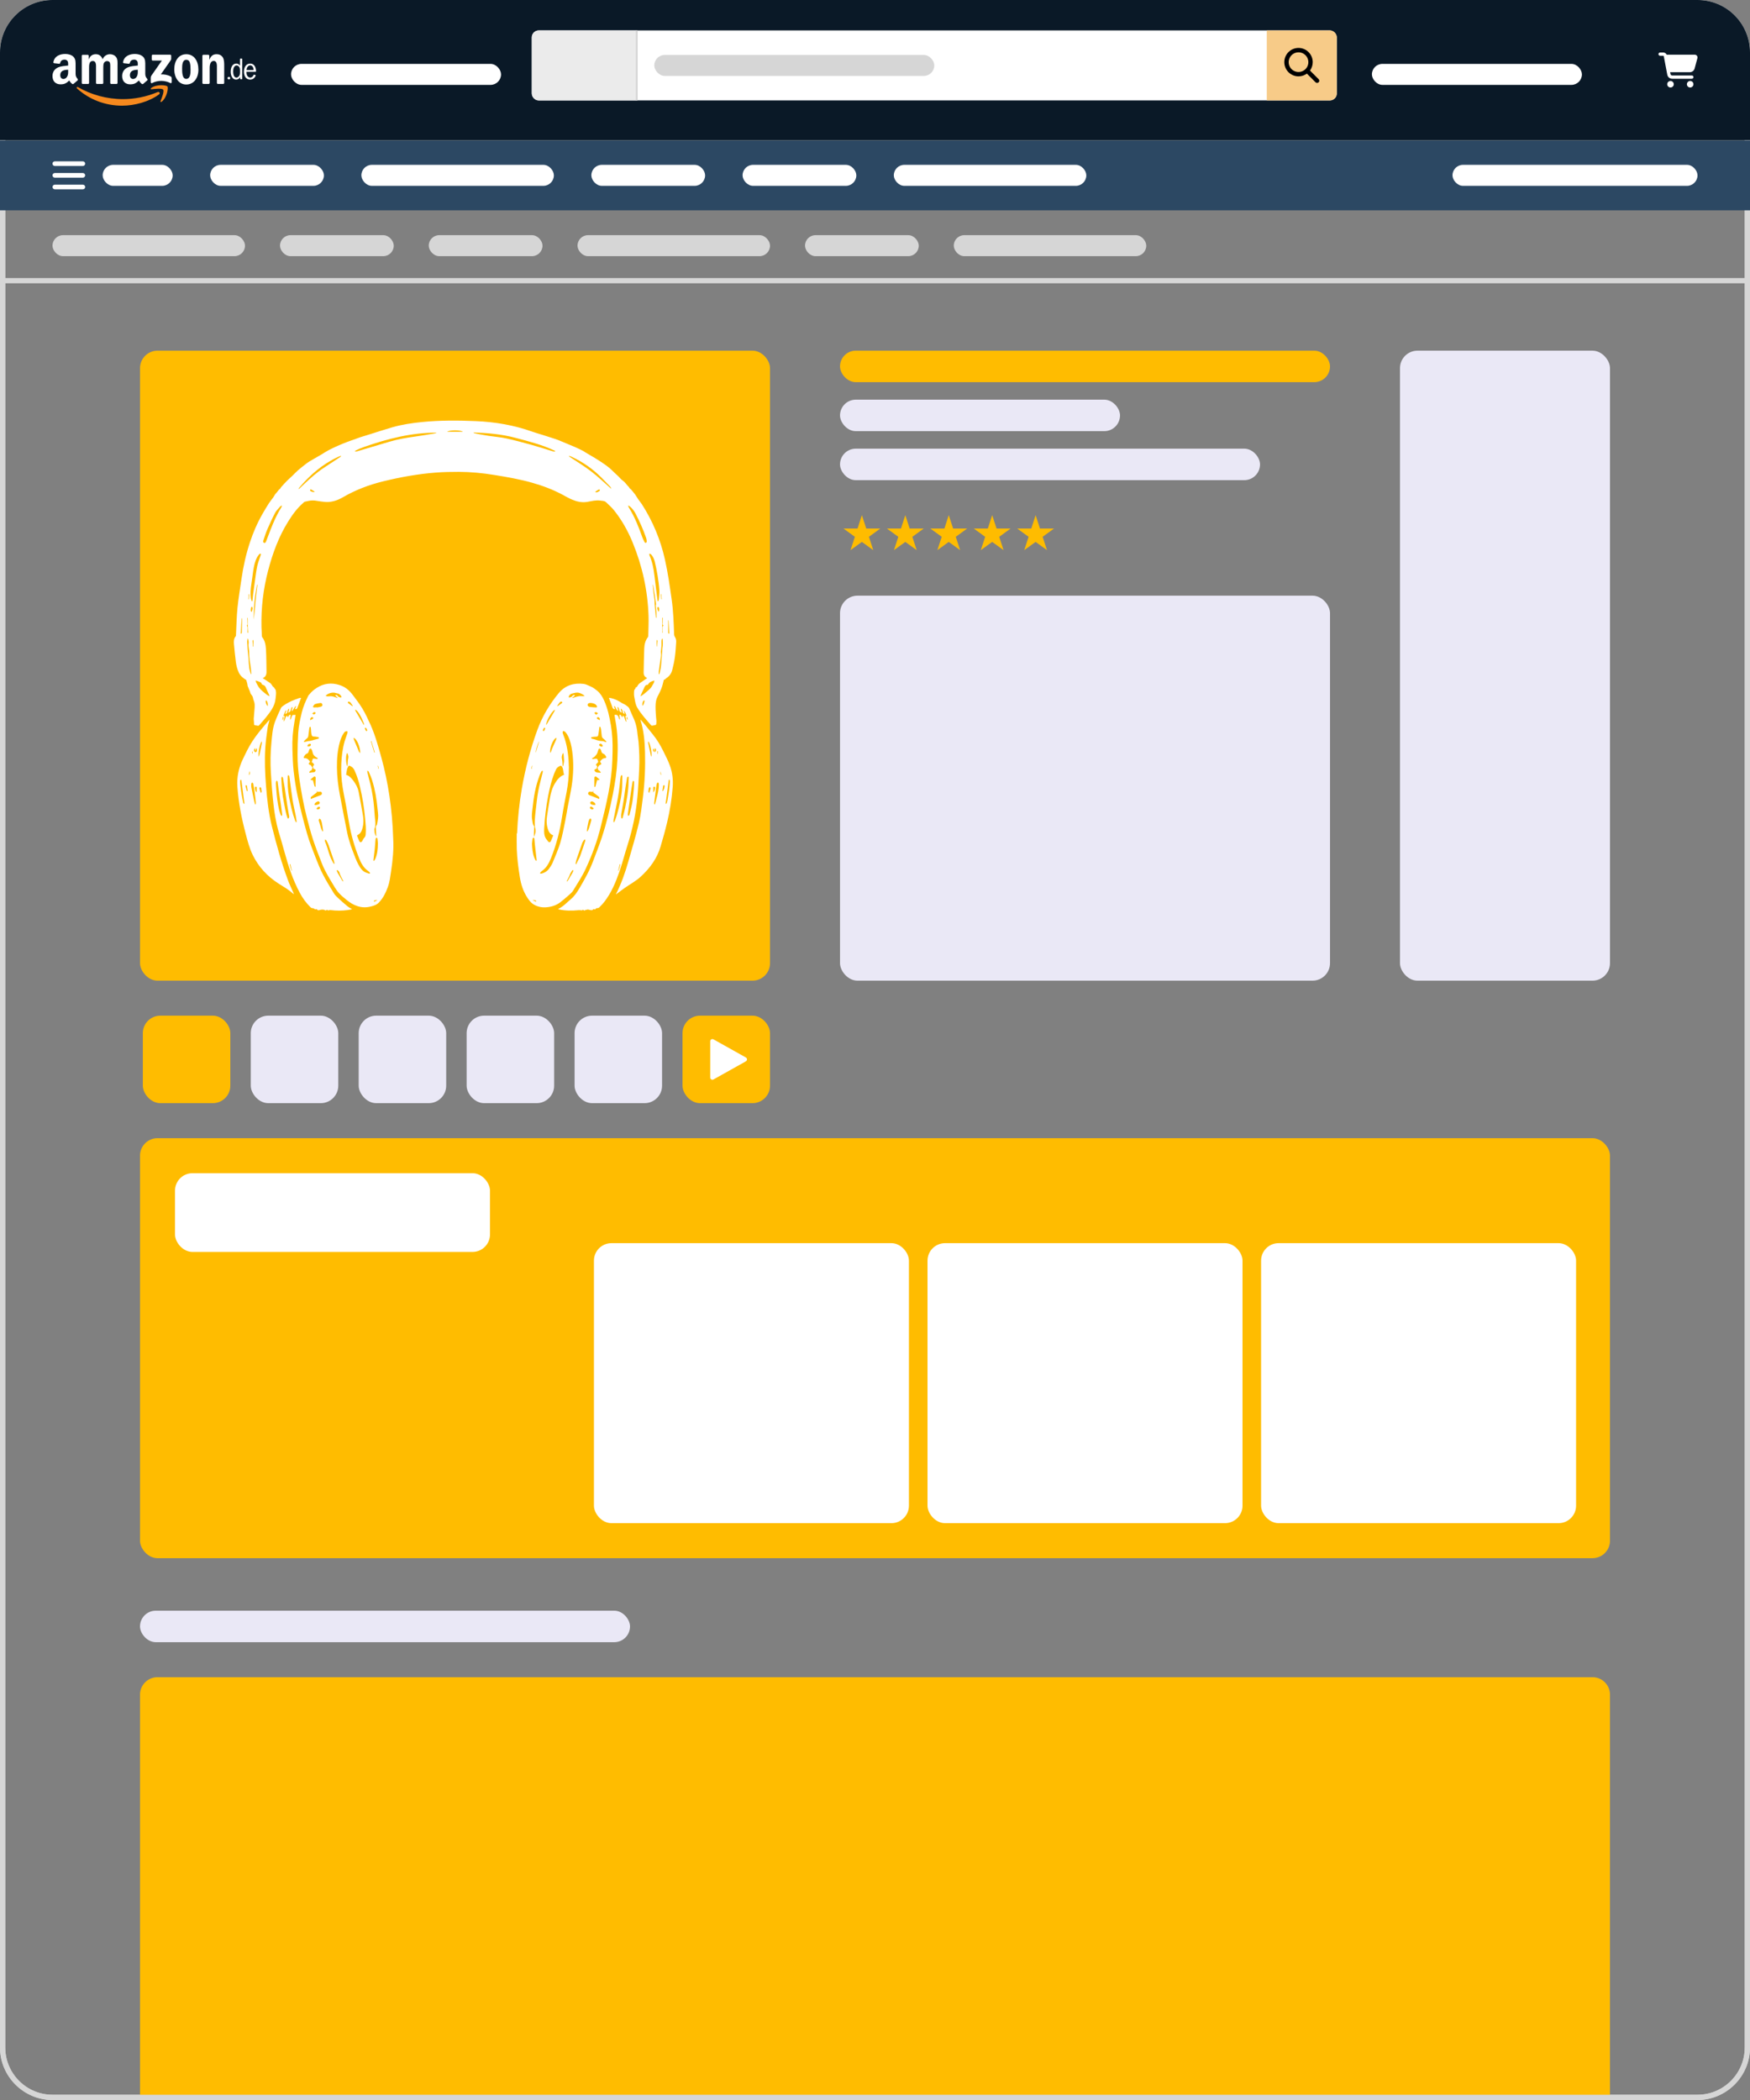 <?xml version="1.0" encoding="UTF-8"?>
<svg id="Ebene_2" data-name="Ebene 2" xmlns="http://www.w3.org/2000/svg" viewBox="0 0 1000 1200">
  <rect x="0" y="0" width="1000" height="1200" fill="#808080" stroke="none"/>
  <defs>
    <style>
      .cls-1 {
        fill: none;
        stroke-width: 3px;
      }

      .cls-1, .cls-2 {
        stroke: #d6d6d6;
        stroke-miterlimit: 10;
      }

      .cls-3 {
        fill: #ebebeb;
      }

      .cls-3, .cls-4, .cls-5, .cls-6, .cls-7, .cls-8, .cls-9, .cls-10, .cls-11, .cls-12, .cls-13, .cls-14, .cls-15 {
        stroke-width: 0px;
      }

      .cls-3, .cls-10, .cls-11, .cls-13, .cls-15 {
        fill-rule: evenodd;
      }

      .cls-4 {
        fill: #eae8f6;
      }

      .cls-5, .cls-2 {
        fill: #d6d6d6;
      }

      .cls-6, .cls-10 {
        fill: #ffbc00;
      }

      .cls-7 {
        fill: #ffbc00;
      }

      .cls-8 {
        fill: #000;
      }

      .cls-9 {
        fill: #2c4863;
      }

      .cls-11 {
        fill: #f6891e;
      }

      .cls-12 {
        fill: #0a1927;
      }

      .cls-13, .cls-14 {
        fill: #fff;
      }

      .cls-15 {
        fill: #f7cb88;
      }
    </style>
  </defs>
  <g id="Ebene_1-2" data-name="Ebene 1">
    <g>
      <path class="cls-5" d="M970,3c14.89,0,27,12.11,27,27v1140c0,14.89-12.11,27-27,27H30c-14.89,0-27-12.11-27-27V30C3,15.11,15.11,3,30,3h940M970,0H30C13.5,0,0,13.5,0,30v1140c0,16.5,13.5,30,30,30h940c16.5,0,30-13.5,30-30V30c0-16.5-13.5-30-30-30h0Z"/>
      <g>
        <rect class="cls-5" x="30" y="134.38" width="110" height="12" rx="6" ry="6"/>
        <rect class="cls-5" x="160" y="134.38" width="65" height="12" rx="6" ry="6"/>
        <rect class="cls-5" x="330.01" y="134.38" width="110" height="12" rx="6" ry="6"/>
        <rect class="cls-5" x="545.01" y="134.38" width="110" height="12" rx="6" ry="6"/>
        <rect class="cls-5" x="460.01" y="134.38" width="65" height="12" rx="6" ry="6"/>
        <rect class="cls-5" x="245" y="134.38" width="65" height="12" rx="6" ry="6"/>
        <line class="cls-1" y1="160.38" x2="1000" y2="160.38"/>
      </g>
      <rect class="cls-6" x="80.01" y="200.38" width="360" height="360" rx="10" ry="10"/>
      <path class="cls-10" d="M920,1200H80v-231.61c0-5.52,4.48-10,10-10h820c5.52,0,10,4.48,10,10v231.61Z"/>
      <rect class="cls-4" x="799.99" y="200.38" width="120" height="360" rx="10" ry="10"/>
      <rect class="cls-4" x="480.01" y="340.38" width="280" height="220" rx="10" ry="10"/>
      <rect class="cls-6" x="480.01" y="200.38" width="280" height="18" rx="9" ry="9"/>
      <rect class="cls-4" x="80.01" y="920.39" width="280" height="18" rx="9" ry="9"/>
      <rect class="cls-4" x="480.01" y="256.38" width="240" height="18" rx="9" ry="9"/>
      <rect class="cls-4" x="480.01" y="228.38" width="160" height="18" rx="9" ry="9"/>
      <g>
        <polygon class="cls-7" points="492.5 294.38 495 302.02 503.02 302.02 496.52 306.75 499.01 314.38 492.5 309.66 486 314.38 488.5 306.75 481.99 302.02 490.03 302.02 492.5 294.38"/>
        <polygon class="cls-7" points="517.32 294.38 519.82 302.02 527.84 302.02 521.34 306.75 523.83 314.38 517.32 309.66 510.82 314.38 513.32 306.75 506.81 302.02 514.84 302.02 517.32 294.38"/>
        <polygon class="cls-7" points="542.14 294.38 544.64 302.02 552.66 302.02 546.16 306.75 548.65 314.38 542.14 309.66 535.64 314.38 538.13 306.75 531.63 302.02 539.66 302.02 542.14 294.38"/>
        <polygon class="cls-7" points="566.96 294.38 569.46 302.02 577.48 302.02 570.98 306.75 573.47 314.38 566.96 309.66 560.46 314.38 562.95 306.75 556.45 302.02 564.48 302.02 566.96 294.38"/>
        <polygon class="cls-7" points="591.78 294.38 594.27 302.02 602.29 302.02 595.79 306.75 598.29 314.38 591.78 309.66 585.28 314.38 587.77 306.75 581.26 302.02 589.3 302.02 591.78 294.38"/>
      </g>
      <g>
        <rect class="cls-6" x="81.62" y="580.38" width="50" height="50" rx="10" ry="10"/>
        <rect class="cls-4" x="143.3" y="580.38" width="50" height="50" rx="10" ry="10"/>
        <rect class="cls-4" x="204.97" y="580.38" width="50" height="50" rx="10" ry="10"/>
        <rect class="cls-4" x="266.65" y="580.38" width="50" height="50" rx="10" ry="10"/>
        <rect class="cls-4" x="328.33" y="580.38" width="50" height="50" rx="10" ry="10"/>
        <rect class="cls-6" x="390.01" y="580.38" width="50" height="50" rx="10" ry="10"/>
        <path class="cls-14" d="M426.22,606.47l-18.53,10.37c-.83.47-1.85-.14-1.85-1.09v-20.75c0-.95,1.02-1.55,1.85-1.09l18.53,10.37c.85.48.85,1.7,0,2.17Z"/>
      </g>
      <path class="cls-5" d="M970,3c14.89,0,27,12.11,27,27v1140c0,14.89-12.11,27-27,27H30c-14.89,0-27-12.11-27-27V30C3,15.11,15.11,3,30,3h940M970,0H30C13.5,0,0,13.5,0,30v1140c0,16.5,13.5,30,30,30h940c16.5,0,30-13.5,30-30V30c0-16.5-13.5-30-30-30h0Z"/>
      <g>
        <path class="cls-12" d="M30,0h940c16.56,0,30,13.44,30,30v50H0V30C0,13.44,13.44,0,30,0Z"/>
        <g id="Page-1">
          <g id="Amazon.de-Logo_1" data-name="Amazon.de-Logo 1">
            <g id="g476">
              <path id="path484" class="cls-11" d="M90.86,53.95c-5.7,4.21-13.96,6.44-21.08,6.44-9.97,0-18.95-3.69-25.75-9.82-.53-.48-.06-1.14.58-.76,7.33,4.27,16.4,6.84,25.76,6.84,6.32,0,13.26-1.31,19.65-4.02.97-.41,1.77.64.83,1.33"/>
              <path id="path488" class="cls-11" d="M93.24,51.24c-.73-.93-4.82-.44-6.66-.22-.56.07-.64-.42-.14-.77,3.26-2.29,8.61-1.63,9.23-.86.63.77-.16,6.13-3.22,8.69-.47.39-.92.19-.71-.34.69-1.72,2.23-5.57,1.5-6.5"/>
              <path id="path492" class="cls-13" d="M86.71,34.06v-2.23c0-.34.26-.57.56-.57h9.98c.32,0,.58.23.58.56v1.91c0,.32-.27.74-.75,1.4l-5.17,7.38c1.92-.05,3.95.24,5.69,1.22.39.22.5.55.53.87v2.38c0,.33-.36.71-.73.51-3.07-1.61-7.15-1.79-10.54.02-.35.18-.71-.19-.71-.52v-2.26c0-.36,0-.98.37-1.53l5.99-8.59h-5.22c-.32,0-.57-.23-.58-.56"/>
              <path id="path496" class="cls-13" d="M50.3,47.97h-3.04c-.29-.02-.52-.24-.54-.51v-15.58c0-.31.27-.56.59-.56h2.83c.3.01.53.24.55.52v2.03h.06c.74-1.97,2.13-2.89,4-2.89s3.09.92,3.94,2.89c.73-1.97,2.41-2.89,4.19-2.89,1.28,0,2.67.53,3.52,1.71.96,1.31.76,3.22.76,4.89v9.84c0,.31-.27.56-.59.56h-3.03c-.31-.02-.54-.26-.54-.56v-8.26c0-.65.05-2.3-.09-2.92-.23-1.05-.91-1.34-1.79-1.34-.74,0-1.5.49-1.82,1.28-.31.79-.28,2.1-.28,2.98v8.26c0,.31-.26.56-.58.56h-3.03c-.3-.02-.54-.26-.54-.56v-8.26c0-1.74.28-4.3-1.87-4.3s-2.1,2.49-2.1,4.3v8.26c0,.31-.26.56-.59.56"/>
              <path id="path500" class="cls-13" d="M106.45,34.16c-2.24,0-2.38,3.05-2.38,4.95s-.03,5.97,2.35,5.97,2.47-3.28,2.47-5.28c0-1.31-.06-2.89-.45-4.13-.34-1.08-1.02-1.51-1.98-1.51M106.42,30.98c4.51,0,6.95,3.87,6.95,8.79s-2.69,8.53-6.95,8.53-6.83-3.87-6.83-8.69,2.44-8.62,6.83-8.62"/>
              <path id="path504" class="cls-13" d="M119.21,47.97h-3.02c-.31-.02-.54-.26-.54-.56v-15.59c.02-.29.27-.51.58-.51h2.82c.27.01.48.19.54.43v2.38h.06c.85-2.13,2.04-3.15,4.14-3.15,1.36,0,2.69.49,3.54,1.84.79,1.25.79,3.35.79,4.85v9.81c-.03.28-.28.49-.58.49h-3.05c-.28-.02-.51-.23-.54-.49v-8.46c0-1.71.2-4.2-1.9-4.2-.73,0-1.42.49-1.76,1.25-.42.95-.48,1.9-.48,2.95v8.39c0,.31-.27.56-.59.56"/>
              <path id="path508" class="cls-13" d="M42.01,47.93c-.2.18-.49.19-.72.07-1.01-.84-1.19-1.23-1.74-2.02-1.67,1.7-2.85,2.21-5,2.21-2.56,0-4.55-1.58-4.55-4.73,0-2.46,1.34-4.14,3.24-4.96,1.65-.72,3.95-.85,5.71-1.05v-.39c0-.72.06-1.58-.37-2.2-.37-.56-1.08-.79-1.71-.79-1.16,0-2.19.59-2.44,1.82-.05.27-.25.54-.53.56l-2.94-.32c-.25-.06-.53-.25-.45-.64.68-3.57,3.9-4.65,6.79-4.65,1.48,0,3.41.39,4.57,1.51,1.47,1.38,1.33,3.22,1.33,5.23v4.73c0,1.42.59,2.05,1.15,2.82.19.28.24.6-.01.8-.62.52-1.72,1.48-2.33,2.02h0ZM38.95,40.53c0,1.18.03,2.17-.57,3.22-.48.86-1.25,1.38-2.1,1.38-1.17,0-1.85-.89-1.85-2.2,0-2.59,2.32-3.06,4.52-3.06v.66h0Z"/>
              <path id="path512" class="cls-13" d="M81.81,47.93c-.2.18-.49.19-.72.07-1.01-.84-1.19-1.23-1.74-2.02-1.67,1.7-2.85,2.21-5,2.21-2.56,0-4.55-1.58-4.55-4.73,0-2.46,1.34-4.14,3.24-4.96,1.65-.72,3.95-.85,5.71-1.05v-.39c0-.72.06-1.58-.37-2.2-.37-.56-1.08-.79-1.71-.79-1.16,0-2.19.59-2.44,1.82-.05.27-.25.54-.53.56l-2.94-.32c-.25-.06-.53-.25-.45-.64.68-3.57,3.9-4.65,6.79-4.65,1.48,0,3.41.39,4.57,1.51,1.48,1.38,1.34,3.22,1.34,5.23v4.73c0,1.42.59,2.05,1.15,2.82.19.28.24.6-.01.8-.62.52-1.72,1.48-2.33,2.02h0ZM78.75,40.53c0,1.18.03,2.17-.57,3.22-.49.86-1.25,1.38-2.1,1.38-1.17,0-1.85-.89-1.85-2.2,0-2.59,2.32-3.06,4.52-3.06v.66h0Z"/>
              <path id="path516" class="cls-13" d="M130.01,44.65c0-.41.35-.74.78-.74s.78.33.78.74-.35.74-.78.74-.78-.33-.78-.74M140.89,40.03h4c.01-1.42-.66-2.63-1.95-2.67-1.22.04-2.01,1.32-2.06,2.67M137.14,41.51v-1.4c0-.6-.07-1.22-.38-1.74-.36-.6-.99-.96-1.62-.98-.62.03-1.15.49-1.46,1.1-.34.69-.45,1.48-.45,2.28,0,1.41.32,3.52,1.87,3.59.64-.03,1.22-.45,1.6-1.05.36-.57.44-1.14.44-1.79M142.95,36.32c2.34,0,3.35,2.12,3.36,4.45,0,.13-.14.25-.27.25h-5.2c0,.69.03,1.33.31,1.99.35.8,1.1,1.3,1.86,1.33.86-.03,1.51-.58,1.86-1.45.05-.13.21-.21.34-.19l.7.15c.15.04.24.17.2.3-.5,1.46-1.66,2.33-3.2,2.33-2.37,0-3.52-2.1-3.52-4.55s1.23-4.6,3.55-4.6M138.16,45.3h-.64c-.14,0-.27-.12-.28-.25v-1.07c-.48.96-1.2,1.49-2.32,1.49s-1.82-.55-2.37-1.48c-.52-.9-.71-2-.71-3.07,0-2.19.87-4.6,3.18-4.6,1,0,1.6.45,2.11,1.2v-3.79c0-.13.14-.25.27-.25h.75c.14,0,.27.12.28.25v11.32c0,.13-.14.25-.27.25"/>
            </g>
          </g>
        </g>
        <g>
          <rect class="cls-14" x="303.88" y="17.39" width="460" height="40" rx="4" ry="4"/>
          <path class="cls-3" d="M363.88,57.39h-56c-2.21,0-4-1.79-4-4V21.39c0-2.21,1.79-4,4-4h56v40Z"/>
          <path class="cls-15" d="M723.88,57.39h36c2.21,0,4-1.79,4-4V21.39c0-2.21-1.79-4-4-4h-36v40Z"/>
          <line class="cls-2" x1="363.88" y1="17.39" x2="363.88" y2="57.39"/>
          <path class="cls-8" d="M750.13,35.51c0,1.79-.58,3.45-1.56,4.79l4.94,4.95c.49.49.49,1.28,0,1.77s-1.28.49-1.77,0l-4.94-4.95c-1.34.98-3,1.56-4.79,1.56-4.49,0-8.12-3.64-8.12-8.12s3.64-8.12,8.12-8.12,8.12,3.64,8.12,8.12ZM742.01,41.14c2.01,0,3.87-1.07,4.87-2.81s1-3.88,0-5.62-2.86-2.81-4.87-2.81-3.87,1.07-4.87,2.81-1,3.88,0,5.62,2.86,2.81,4.87,2.81Z"/>
        </g>
        <rect class="cls-5" x="373.88" y="31.39" width="160" height="12" rx="6" ry="6"/>
        <rect class="cls-14" x="166.31" y="36.5" width="120" height="12" rx="6" ry="6"/>
        <rect class="cls-14" x="783.95" y="36.5" width="120" height="12" rx="6" ry="6"/>
        <path class="cls-14" d="M947.69,30.94c0-.52.42-.94.94-.94h1.78c.86,0,1.62.5,1.98,1.25h16.05c1.03,0,1.78.98,1.51,1.97l-1.6,5.95c-.33,1.23-1.45,2.08-2.71,2.08h-11.27l.21,1.11c.09.44.47.76.92.76h11.26c.52,0,.94.42.94.94s-.42.94-.94.94h-11.26c-1.35,0-2.51-.96-2.76-2.29l-2.01-10.59c-.03-.15-.16-.25-.31-.25h-1.78c-.52,0-.94-.42-.94-.94ZM952.69,48.13c0-.67.36-1.29.94-1.62.58-.34,1.3-.34,1.88,0,.58.33.94.95.94,1.62s-.36,1.29-.94,1.62c-.58.34-1.3.34-1.88,0-.58-.33-.94-.95-.94-1.62ZM965.81,46.25c.67,0,1.29.36,1.62.94.33.58.33,1.29,0,1.88-.34.58-.95.94-1.62.94s-1.29-.36-1.62-.94c-.33-.58-.33-1.29,0-1.88.34-.58.95-.94,1.62-.94Z"/>
      </g>
      <g>
        <rect class="cls-9" y="80.19" width="1000" height="40"/>
        <rect class="cls-14" x="58.67" y="94.19" width="40" height="12" rx="6" ry="6"/>
        <rect class="cls-14" x="337.92" y="94.19" width="65" height="12" rx="6" ry="6"/>
        <rect class="cls-14" x="120.09" y="94.19" width="65" height="12" rx="6" ry="6"/>
        <rect class="cls-14" x="424.33" y="94.19" width="65" height="12" rx="6" ry="6"/>
        <rect class="cls-14" x="206.5" y="94.19" width="110" height="12" rx="6" ry="6"/>
        <rect class="cls-14" x="510.75" y="94.19" width="110" height="12" rx="6" ry="6"/>
        <rect class="cls-14" x="830" y="94.19" width="140" height="12" rx="6" ry="6"/>
        <path class="cls-14" d="M30,93.52c0-.74.6-1.33,1.33-1.33h16c.74,0,1.33.6,1.33,1.33s-.6,1.33-1.33,1.33h-16c-.74,0-1.33-.6-1.33-1.33ZM30,100.19c0-.74.6-1.33,1.33-1.33h16c.74,0,1.33.6,1.33,1.33s-.6,1.33-1.33,1.33h-16c-.74,0-1.33-.6-1.33-1.33ZM48.67,106.85c0,.74-.6,1.33-1.33,1.33h-16c-.74,0-1.33-.6-1.33-1.33s.6-1.33,1.33-1.33h16c.74,0,1.33.6,1.33,1.33Z"/>
      </g>
      <g>
        <rect class="cls-6" x="80" y="650.39" width="840" height="240" rx="10" ry="10"/>
        <rect class="cls-14" x="100" y="670.39" width="180" height="45" rx="10" ry="10"/>
        <rect class="cls-14" x="339.39" y="710.38" width="180" height="160" rx="10" ry="10"/>
        <rect class="cls-14" x="530.01" y="710.38" width="180" height="160" rx="10" ry="10"/>
        <rect class="cls-14" x="720.62" y="710.38" width="180" height="160" rx="10" ry="10"/>
      </g>
      <g>
        <path class="cls-14" d="M150.17,387.56c1.56,1,2.95,1.8,4.22,2.76.59.44.96,1.19,1.43,1.8.05.07.04.23.1.25.76.28.94,1.09,1.44,1.61.14.14.19.39.24.59.34,1.54.01,3.06-.13,4.6-.4,4.35-2.96,7.57-5.52,10.79-1.17,1.47-2.47,2.85-3.68,4.28-.33.38-.61.67-1.16.42-.23-.1-.53-.05-.8-.1-1.21-.23-1.17-.24-1.16-1.44.01-.71-.15-1.42-.17-2.14-.01-.55.07-1.1.12-1.65.13-1.55.29-3.1.38-4.66.09-1.47.14-2.94-.48-4.34-.19-.42-.35-.88-.39-1.34-.11-1.08-.85-1.79-1.4-2.62-.19-.29-.2-.69-.33-1.03-.45-1.12-.94-2.22-1.37-3.34-.13-.33-.08-.72-.16-1.07-.2-.81-.43-1.62-.61-2.31-1.8-1.12-3.37-2.35-4.27-4.27-.92-1.97-1.45-4.06-1.72-6.2-.42-3.35-.76-6.71-1.06-10.07-.14-1.59-.12-3.19,1.01-4.53.17-.2.13-.61.15-.92.27-5.1.34-10.23.85-15.31.56-5.57,1.52-11.09,2.31-16.63,1-7.04,2.56-13.95,4.78-20.7,1.86-5.68,4.24-11.16,7.22-16.36,1.17-2.05,2.39-4.08,3.66-6.06.74-1.16,1.65-2.2,2.45-3.32.4-.56.7-1.19,1.08-1.77.16-.25.42-.44.61-.68.56-.69,1.1-1.41,1.67-2.09.15-.17.4-.25.55-.34.24-.38.41-.77.68-1.07,1.04-1.17,2.09-2.34,3.19-3.45,1.04-1.05,2.17-2.02,3.24-3.04,1.05-1.01,2.03-2.09,3.12-3.05,1.31-1.15,2.71-2.2,4.07-3.3,1.6-1.29,3.36-2.34,5.16-3.33,1.35-.74,2.68-1.53,4-2.31,1.36-.81,2.67-1.71,4.06-2.45,1.75-.93,3.55-1.78,5.36-2.58,1.8-.8,3.63-1.53,5.47-2.24,1.49-.58,3.01-1.07,4.52-1.61,1-.36,1.99-.77,3.01-1.1,1.73-.56,3.48-1.07,5.21-1.61,4.34-1.35,8.65-2.79,13.01-4.05,5.61-1.61,11.37-2.45,17.17-3.03,10.2-1.02,20.43-.95,30.65-.51,11.08.47,21.92,2.34,32.39,6.09,1.81.65,3.67,1.15,5.5,1.73,1.87.59,3.74,1.18,5.61,1.79,1.34.44,2.7.86,4.01,1.39,3.01,1.22,6.01,2.48,9,3.77,1.55.67,3.07,1.41,4.58,2.16.49.24.92.61,1.4.9.92.56,1.86,1.08,2.79,1.64,1.72,1.03,3.46,2.01,5.13,3.11,1.92,1.26,3.84,2.53,5.62,3.98,1.69,1.37,3.14,3.02,4.79,4.44,1.15.99,1.97,2.27,3.27,3.13.96.63,1.62,1.7,2.42,2.57.28.3.59.57.84.89.27.34.49.72.78,1.16-.02,0,.2-.06.26,0,.87,1.03,1.75,2.04,2.55,3.12.65.88,1.16,1.86,1.78,2.76.68.98,1.48,1.87,2.12,2.87,6.23,9.72,10.62,20.22,13.15,31.49,1.71,7.6,2.79,15.29,3.88,22.99.94,6.63,1.15,13.3,1.39,19.97.02.45.19.95.44,1.33.61.93.8,1.96.73,3.02-.19,2.83-.34,5.67-.73,8.47-.34,2.51-.88,5.01-1.52,7.46-.49,1.87-1.52,3.48-3.25,4.55-.49.3-.73.98-1.44.97-.04,0-.1.1-.12.16-.25.95-.47,1.91-.73,2.85-.19.69-.41,1.37-.67,2.03-.27.7-.57,1.39-.89,2.07-.28.61-.62,1.19-.91,1.8-.33.69-.72,1.36-.94,2.08-.26.84-.43,1.72-.5,2.6-.09,1.15-.1,2.31-.06,3.46.05,1.53.18,3.06.29,4.59.04.63.17,1.25.19,1.88.01.68-.04,1.36-.13,2.03-.02.14-.28.33-.47.37-.64.15-1.29.28-1.94.36-.17.02-.42-.11-.54-.26-2.78-3.25-5.7-6.38-7.89-10.1-.85-1.44-1.1-3.02-1.41-4.59-.23-1.17-.51-2.38-.44-3.55.05-.88-.13-1.96.79-2.64.05-.04.01-.19.03-.28.03-.13.05-.36.11-.37.97-.2,1.07-1.15,1.59-1.74.36-.41.79-.76,1.24-1.07,1.19-.84,2.4-1.65,3.78-2.59-.19-.11-.34-.18-.48-.26-1.06-.63-1.58-1.57-1.55-2.81.11-4.65.15-9.29.35-13.94.1-2.26.61-4.45,2.05-6.33.24-.31.26-.83.26-1.26.07-3.64.26-7.29.14-10.93-.47-14.55-3.57-28.55-9.09-42-2.71-6.59-6.16-12.78-10.63-18.35-1.35-1.69-3-3.15-4.59-4.64-.88-.83-2.11-.75-3.23-.91-2.57-.38-5.04.32-7.53.75-3.03.51-5.91-.17-8.66-1.33-1.84-.77-3.59-1.79-5.35-2.74-5.5-2.96-11.31-5.13-17.29-6.84-7.13-2.04-14.43-3.29-21.75-4.48-6.73-1.09-13.49-1.76-20.3-1.78-4.35-.01-8.71.08-13.05.41-10.26.79-20.37,2.6-30.35,5.06-8.01,1.97-15.68,4.89-22.83,9.06-2.54,1.48-5.28,2.49-8.23,2.69-1.49.1-3.01-.16-4.51-.32-1.53-.17-3.05-.59-4.57-.57-1.47.01-2.95.41-4.41.72-.34.07-.64.43-.93.68-3.5,3.02-6.17,6.71-8.6,10.62-5.41,8.66-8.87,18.12-11.45,27.92-2.79,10.61-4.07,21.42-3.83,32.39.04,1.71.15,3.42.24,5.13.01.24.04.52.18.69,1.59,1.98,1.97,4.35,2.14,6.75.16,2.27.18,4.55.23,6.82.04,1.79.02,3.57.08,5.36.05,1.77.05,3.49-2.1,4.45ZM202.85,257.71c.02.09.04.17.05.26.33,0,.68.08.98-.01,6.22-1.84,12.44-3.71,18.66-5.55,4.86-1.44,9.84-2.29,14.85-2.97,3.69-.5,7.37-1.16,11.05-1.77.38-.06.74-.29,1.1-.44-14.43-.02-28.11,3.48-41.54,8.19-1.77.62-3.53,1.33-5.16,2.28ZM317.12,258.03c.02-.13.04-.26.06-.39-7.27-3.48-15.06-5.45-22.79-7.49-7.79-2.06-15.8-2.74-23.86-3.03.16.21.35.35.57.41.71.18,1.42.35,2.13.48,2.06.37,4.12.76,6.2,1.07,3.31.5,6.67.74,9.93,1.46,4.83,1.06,9.62,2.35,14.39,3.68,4.16,1.16,8.26,2.5,12.39,3.75.31.09.65.05.98.07ZM143.88,343.6c.1-.01.19-.02.29-.03.05-.23.13-.47.15-.7.1-1.09.16-2.19.3-3.28.34-2.66.71-5.32,1.1-7.97.4-2.75.69-5.53,1.29-8.23.47-2.13,1.34-4.18,2-6.27.07-.22-.01-.49-.02-.73-.24.05-.58.02-.72.18-.46.53-.92,1.08-1.26,1.69-1.39,2.5-1.9,5.27-2.33,8.04-.4,2.55-.68,5.12-1.07,7.68-.4,2.64-.63,5.28-.24,7.94.08.57.34,1.12.51,1.68ZM375.87,343.56c.07,0,.14.02.21.03.14-.29.37-.58.39-.88.14-1.84.42-3.7.3-5.52-.18-2.79-.57-5.58-1.02-8.35-.43-2.67-.96-5.33-1.61-7.95-.37-1.51-1.03-2.96-2.13-4.13-.21-.22-.62-.26-.94-.38,0,.31-.07.66.04.92,1.62,3.68,2.38,7.58,2.84,11.54.27,2.28.56,4.55.84,6.82.31,2.47.61,4.93.93,7.4.02.17.1.33.15.49ZM359.17,288.91c-.08.07-.16.14-.24.2.15.34.26.7.46,1,3.32,5.29,5.57,11.07,7.66,16.92.35.98.84,1.92,1.32,2.84.1.2.55.4.72.33.23-.1.49-.47.48-.71-.03-.67-.09-1.38-.31-2.01-1.69-4.83-3.73-9.5-6.11-14.03-.8-1.52-1.84-2.88-3.16-4-.25-.21-.54-.37-.81-.55ZM161.11,289.09c-.07-.06-.14-.12-.21-.18-.27.17-.6.29-.79.53-.99,1.17-2.18,2.24-2.88,3.57-1.63,3.09-3.08,6.27-4.47,9.47-.86,1.98-1.5,4.07-2.2,6.12-.2.58-.35,1.35.36,1.6.69.24,1-.49,1.21-1.02.85-2.16,1.63-4.34,2.48-6.5,1.69-4.3,3.5-8.55,6-12.46.22-.34.34-.75.51-1.13ZM170.64,279.5c.24-.17.39-.24.5-.35.89-.85,1.76-1.71,2.66-2.55,3.63-3.4,7.32-6.75,11.52-9.46,3.03-1.96,6.03-3.97,9.04-5.96.2-.13.38-.31.57-.46-.04-.08-.09-.16-.13-.24-.55.2-1.11.36-1.63.61-8.94,4.14-16.19,10.42-22.45,17.92-.07.08-.04.24-.07.5ZM325.22,260.5c-.04.09-.08.18-.12.28,4.25,2.84,8.65,5.49,12.7,8.59,4.03,3.09,7.71,6.64,11.54,9.99-.15-.5-.36-.98-.7-1.34-1.54-1.63-3.12-3.23-4.69-4.83-5.07-5.17-10.91-9.24-17.48-12.26-.4-.18-.84-.28-1.26-.42ZM366.15,397.9c.85-.63,1.62-1.15,2.32-1.73.94-.77,1.84-1.57,2.73-2.39.4-.37.78-.79,1.08-1.24.4-.61.66-1.31,1.09-1.89.41-.55.5-1.11.49-1.8-.7.25-1.34.44-1.94.71-.33.15-.61.41-.89.66-.22.19-.4.43-.58.66-.14.17-.29.53-.37.51-.9-.2-1.37.43-1.67,1.01-.82,1.6-1.52,3.27-2.26,4.91-.05.11,0,.27,0,.59ZM146.13,388.85c.06.43.03.77.17,1.02.52,1,1.02,2.03,1.67,2.95.55.77,1.26,1.44,1.96,2.08.86.78,1.79,1.5,2.71,2.2.36.27.8.44,1.29.7-.02-.25,0-.38-.04-.48-.72-1.62-1.44-3.25-2.2-4.86-.16-.33-.47-.65-.8-.84-.59-.33-1.36-.29-1.53-1.27-.06-.34-.82-.61-1.3-.82-.56-.25-1.17-.41-1.93-.68ZM376.41,385.21c.11.01.22.02.34.03.3-1.26.69-2.51.87-3.78.25-1.87.34-3.77.5-5.65.1-1.25.21-2.49.31-3.74.05-.62-.02-1.25.11-1.85.38-1.66.14-3.33.16-5,0-.11-.14-.22-.25-.38-.1.17-.18.26-.22.37-.49,1.29-.09,2.65-.26,3.96-.12.97-.18,1.94-.27,2.92,0,.09-.06.18-.06.28.03.76.17,1.53.09,2.27-.17,1.57-.46,3.14-.69,4.7-.22,1.5-.43,3-.62,4.5-.06.45,0,.91,0,1.37ZM143.46,385.35c.12-.22.21-.3.21-.38-.14-1.35-.26-2.7-.44-4.05-.17-1.29-.44-2.58-.6-3.87-.13-1.07-.18-2.15-.24-3.23-.04-.58,0-1.17-.05-1.75-.08-.9-.22-1.8-.31-2.7-.04-.44-.13-.9-.03-1.31.24-.96,0-1.87-.17-2.79-.02-.13-.17-.24-.35-.49-.09.77-.24,1.37-.23,1.96.04,1.44.12,2.87.24,4.31.12,1.49.32,2.96.45,4.45.11,1.26.16,2.53.25,3.79.02.33.12.66.12.98.03,1.72.46,3.34,1.15,5.07ZM145.02,354.22c.39-3.31.66-6.63.95-9.96.29-3.38.76-6.74,1.15-10.11-.08,0-.17-.02-.25-.03-1.29,6.63-2,13.32-1.84,20.1ZM374.81,352.99c.1,0,.2,0,.29,0,0-1.06.05-2.11-.01-3.16-.08-1.27-.28-2.52-.39-3.79-.02-.26.23-.54.2-.8-.07-.73-.24-1.45-.34-2.18-.14-1.03-.24-2.07-.39-3.09-.23-1.52-.49-3.04-.74-4.56-.07-.44-.16-.88-.24-1.32-.15.09-.18.16-.17.22.15,1.61.28,3.22.47,4.83.13,1.17.37,2.33.49,3.5.09.89.04,1.8.11,2.69.12,1.6.29,3.2.44,4.79.09.95.18,1.91.27,2.86ZM255.5,246.73h9.02c-1.24-1.1-7.72-1.11-9.02,0ZM137.55,362c.1.05.21.1.31.15.11-.21.3-.42.31-.64.07-1.66.11-3.32.14-4.98.02-1.06,0-2.13,0-3.19-.08,0-.16,0-.24,0-.18,2.89-.35,5.77-.53,8.66ZM382.03,354.52c-.07,0-.15,0-.22-.01,0,.46,0,.93,0,1.39,0,1.92,0,3.83.04,5.75,0,.17.25.34.39.5.08-.05.15-.09.23-.14-.15-2.5-.29-4.99-.44-7.49ZM378.38,361.73c.09-.13.27-.26.27-.39,0-.5-.16-1.01-.08-1.49.13-.8-.42-1.76.63-2.37-.95-.54-.48-1.38-.53-2.07-.05-.79.05-1.6.08-2.4-.12,0-.25,0-.37,0v8.73ZM141.01,357.4c.19.47.45.82.46,1.17.02.93-.07,1.86-.08,2.79,0,.1.18.21.28.32.06-.11.17-.23.16-.33-.06-1.1-.17-2.21-.19-3.31-.03-1.36,0-2.73,0-4.1,0-.3-.08-.6-.12-.91-.08,0-.17.02-.25.03.06.83.2,1.67.15,2.5-.04.65.35,1.45-.38,1.84ZM153.01,403.5c.1-1.34,0-2.46-.96-3.37-.53.59,0,2.59.96,3.37ZM367.13,403.4c.78-.8.99-1.83,1.18-2.86,0-.02,0-.05,0-.07-.07-.09-.13-.26-.21-.26-.11,0-.26.07-.34.16-.74.89-.81,1.93-.62,3.04ZM340.18,280.99c.03.08.06.16.08.24.86.33,1.54-.25,2.23-.61.2-.1.25-.5.37-.76-.29-.04-.64-.2-.85-.08-.64.35-1.23.8-1.83,1.21ZM179.87,280.96c-.69-.42-1.36-.87-2.07-1.25-.14-.08-.44,0-.58.12-.08.07-.06.37.02.52.32.58,1.88,1.07,2.63.62ZM143.57,349.57c.1.02.19.03.29.04.17-.61.4-1.21.48-1.83.04-.32-.13-.95-.29-.98-.58-.1-.59.5-.64.86-.08.63-.25,1.32.15,1.9ZM376.37,349.55c.45-.47.43-2.35-.08-2.66-.12-.08-.52.06-.6.19-.25.49.21,2.02.68,2.47ZM375.24,369.43c.06,0,.13,0,.19,0,.11-1.07.24-2.13.33-3.2.01-.15-.17-.32-.26-.48-.09.02-.17.04-.26.06v3.62ZM144.8,365.81c-.15,0-.3,0-.44-.01-.17,1.21.32,2.43.12,3.64.11,0,.21,0,.32,0v-3.63ZM377.89,342.46c.09,0,.18,0,.27,0-.09-.98-.18-1.96-.27-2.95-.09,0-.18.02-.27.02.09.97.18,1.95.27,2.92ZM142.41,339.58c-.1,0-.2-.02-.3-.03-.07.97-.14,1.94-.22,2.92.08,0,.16.01.25.02.09-.97.18-1.94.27-2.91Z"/>
        <path class="cls-14" d="M224.67,479.16c.4,6.01-.24,12.45-1.22,18.87-.45,2.97-.77,5.97-1.82,8.82-1.19,3.26-2.67,6.34-5.13,8.89-1.3,1.35-2.96,1.85-4.66,2.28-5.36,1.35-9.84-.53-13.9-3.86-1.38-1.13-2.77-2.27-4-3.56-1.02-1.07-1.91-2.3-2.66-3.57-2.6-4.39-5.41-8.69-7.28-13.47-1.79-4.6-3.61-9.2-5.15-13.88-1.37-4.17-2.43-8.45-3.55-12.7-1.88-7.15-3.1-14.42-4.23-21.71-.71-4.62-1.04-9.28-1.04-13.94,0-4.17.12-8.35.37-12.52.24-3.99,1.15-7.88,2.07-11.76.8-3.35,2.21-6.45,3.71-9.53.12-.25.37-.43.54-.65,1.18-1.52,2.65-2.76,4.24-3.78,4.08-2.62,8.46-3.15,13.12-1.63,3.1,1.01,5.45,2.93,7.35,5.46,1.95,2.6,3.97,5.18,5.64,7.96,1.73,2.88,3.16,5.96,4.55,9.03,2.77,6.15,4.56,12.64,6.34,19.12,3.79,13.85,6.19,29.16,6.72,46.12ZM192.52,438.12c.06,5.96.74,11.19,1.74,16.39,1.38,7.2,2.73,14.4,4.19,21.59.46,2.26,1.16,4.48,1.85,6.69.6,1.88,1.34,3.71,2.04,5.56.97,2.56,1.95,5.12,3.5,7.41.73,1.07,1.57,2.03,2.73,2.61.75.38,1.58.6,2.39.86.13.04.37-.09.48-.21.05-.06-.06-.32-.16-.43-.28-.31-.55-.64-.89-.87-2.52-1.72-3.95-4.24-5.05-6.97-2.7-6.68-4.72-13.57-5.93-20.68-.53-3.11-1.04-6.22-1.6-9.32-.66-3.63-1.46-7.24-2.02-10.88-.7-4.5-.98-9.04-.76-13.6.21-4.34.73-8.63,1.94-12.81.45-1.55,1.08-3.04,1.57-4.57.1-.33-.03-.73-.05-1.09-.41.06-.87.03-1.21.22-.34.19-.59.57-.83.91-1.08,1.51-1.73,3.23-2.23,5-1.39,4.87-1.73,9.85-1.68,14.22ZM197.79,442.77c1.69.47,2.87,1.74,3.94,3.11,1.54,1.97,2.71,4.17,3.21,6.61.9,4.43,1.64,8.89,2.43,13.34.41,2.34.46,4.68-.13,6.99-.46,1.8-1.07,3.54-2.98,4.37-.11.05-.26.29-.22.37.42,1.09.8,2.21,1.35,3.24.37.71,1.15.57,1.56-.14.4-.7.73-1.48,1.28-2.03.63-.63.68-1.37.74-2.12.26-3.01-.08-6-.34-9-.53-6.03-1.54-11.97-2.91-17.85-.77-3.28-1.76-6.51-3.2-9.58-.58-1.23-1.5-2.02-2.72-2.51-.16-.07-.51-.04-.57.06-.34.6-.74,1.21-.9,1.87-.26,1.05-.36,2.15-.53,3.27ZM215.02,478.01c-.07-1.32-.14-2.64-.19-3.96-.04-.87-.35-1.78.42-2.53.16-.15.2-.44.25-.68.43-2.13.8-4.27.48-6.46-.11-.75-.17-1.51-.24-2.26-.51-5.56-1.46-11.04-3.13-16.38-.51-1.62-1.22-3.19-1.9-4.75-.12-.27-.51-.43-.77-.64-.01.31-.1.63-.03.92.54,2.23,1.13,4.44,1.68,6.67,1.1,4.47,1.8,9.01,2.19,13.59.15,1.79.23,3.59.42,5.37.2,1.88.5,3.76.14,5.65-.09.47-.43.91-.42,1.36.04,1.43.15,2.86,1.1,4.09ZM176.78,441.61c.84-.11,1.56-.3,2.27-.27.76.02,1.08-.44,1.24-.97.17-.57-.26-.84-.81-.98-.73-.18-.45-.87-.6-1.35-.12-.37.05-.51.4-.63.11-.04.23-.48.14-.62-.23-.38-.52-.9-.88-1-.6-.17-.36-.45-.28-.74.09-.32.25-.63.31-.96.11-.62.49-.7,1-.6.47.09.95.21,1.42.24.22.01.45-.17.67-.26-.15-.16-.28-.38-.47-.47-1.3-.64-2.25-1.54-2.55-3.03-.12-.59-.34-1.17-.59-1.73-.1-.22-.4-.49-.61-.5-.21,0-.53.24-.64.45-.22.43-.29.93-.48,1.37-.15.34-.34.86-.61.93-1.04.27-1.52,1.05-2,1.86-.35.59-.16.91.54.9,1.29-.01,2.04.87,2.78,1.71.11.12.05.56-.08.68-.7.63-.67,1.18.21,1.42.83.23.82,1.16,1.44,1.53.03.02.04.12.03.13-.54.37-.11,1.28-.95,1.55-.47.16-.93.6-.92,1.31ZM180.18,420.94c-1.68-.05-1.94-.16-2.21-1.35-.21-.96-.2-1.96-.29-2.95-.03-.33-.05-.67-.13-1-.04-.16-.19-.29-.29-.43-.14.14-.31.27-.42.43-.07.11-.07.28-.09.42-.19,1.47-.39,2.94-.57,4.42-.07.61-.29,1.08-.81,1.47-.56.42-1.04.95-1.53,1.47-.13.13-.14.38-.21.57.22-.02.45,0,.66-.05.63-.15,1.25-.34,1.88-.47.31-.07.64,0,.94-.08,1.62-.42,3.24-.85,4.85-1.3.14-.04.36-.31.32-.4-.07-.19-.25-.44-.43-.49-.64-.14-1.3-.21-1.68-.27ZM215.94,482.22c0-.15.01-.29,0-.44-.07-.87-.11-1.75-.25-2.61-.03-.22-.35-.4-.54-.59-.15.18-.36.34-.44.55-.11.29-.13.61-.16.93-.14,1.73-.24,3.46-.42,5.18-.22,2.08-.5,4.16-.75,6.24-.02.14.05.29.08.44.15-.05.37-.06.44-.17.24-.36.47-.74.64-1.14,1.12-2.69,1.37-5.52,1.4-8.39ZM190.9,493.71c.07-.03.15-.07.22-.1-.09-.53-.1-1.09-.27-1.6-1.01-3.05-2.03-6.1-3.1-9.14-.32-.91-.79-1.78-1.25-2.63-.14-.25-.5-.37-.77-.55-.02.33-.08.67-.05,1,.02.23.16.45.25.68.4,1.1.86,2.18,1.18,3.3.82,2.89,1.73,5.74,3.27,8.35.14.25.35.46.52.68ZM186.04,397.62c.43.12.78.3,1.13.31.68.02,1.37-.13,2.05-.09.59.04,1.19.2,1.76.37.7.21,1.39.48,2.08.73-.32-.46-.71-.75-1.08-1.09-.17-.16-.27-.39-.4-.59.25-.03.5-.11.74-.07.19.03.48.16.53.31.28.8,1.07.76,1.64,1.07.12.06.35.06.44-.02.1-.09.15-.31.13-.46-.07-.53-1.25-1.66-1.81-1.77-.45-.09-.92-.14-1.35-.29-1.81-.63-4.49.06-5.86,1.6ZM181.12,452.75c-1.05.81-2.09,1.58-3.09,2.39-.38.31-.74.72-.35,1.39,1.82-.7,3.62-1.38,5.4-2.09.57-.23,1.04-.61.83-1.35-.22-.75-.83-.73-1.43-.66-1.12.13-1.12.14-1.5-.79.05.37.1.73.15,1.11ZM181.03,404.15c0,.05.02.1.03.15.83-.17,1.67-.3,2.48-.54.51-.15.79-.6.68-1.15-.12-.56-.49-.97-1.07-.9-1,.12-2.02.27-2.98.59-.45.15-.84.66-1.12,1.09-.36.53-.12.88.53.87.49,0,.97-.07,1.46-.1ZM202.1,421.6c.03.36,0,.66.08.9.27.71.6,1.39.89,2.09.68,1.64,1.35,3.28,2.04,4.91.12.28.38.5.69.9.28-2.9-1.83-8.29-3.71-8.79ZM184.31,475.12c.09-.03.17-.07.26-.1.02-.16.07-.33.04-.48-.22-1.44-.41-2.89-.69-4.32-.13-.66-.36-1.32-.66-1.93-.12-.25-.55-.35-.83-.52-.11.31-.22.62-.32.93-.02.08.04.19.06.28.44,1.47.86,2.95,1.33,4.41.2.6.53,1.16.8,1.73ZM178.77,445.81c.03.08.07.14.09.21.27,1.03.51,2.07.82,3.09.07.25.34.43.52.65.05-.26.12-.52.14-.78.01-.21-.06-.43-.06-.64.03-1.29.08-2.58.09-3.88,0-.55-.53-.96-.93-.68-.72.5-1.36,1.11-2.03,1.68.03.08.07.15.1.23.4.04.79.08,1.25.13ZM207.86,414.21c.08-.03.15-.06.23-.09-.07-.29-.1-.6-.21-.88-.25-.65-.54-1.3-.82-1.94-.8-1.82-1.7-3.57-3.04-5.07-.23-.25-.52-.45-.91-.79-.03.38-.12.57-.05.68,1.59,2.7,3.2,5.39,4.8,8.08ZM198.55,437.92c.02-.35.04-.64.06-.92.1-1.2.07-2.44.35-3.6.19-.82.1-1.51-.17-2.24-.11-.29-.2-.59-.3-.88-1.07.5-.94,6.7.06,7.65ZM196.08,503.71s.08-.08.11-.12c-.02-.07-.03-.14-.05-.2-.73-1.58-1.75-3.02-2.16-4.76-.11-.48-.58-.88-.93-1.28-.1-.12-.34-.12-.51-.17-.03.17-.12.37-.06.51.17.45.36.9.6,1.32.57.99,1.17,1.95,1.75,2.93.26.44.48.9.76,1.33.11.18.33.29.5.43ZM182,457.87c-.95.27-1.68.62-2.12,1.34-.15.26-.29.88.25.85.74-.04,1.49-.27,2.17-.56.23-.1.41-.67.36-.98-.04-.26-.45-.46-.66-.65ZM201.35,403.52c.08-.06.16-.13.24-.19-.44-.64-.84-1.32-1.34-1.92-.21-.25-.6-.39-.94-.49-.15-.04-.45.12-.53.27-.07.13,0,.46.13.56.8.61,1.63,1.19,2.45,1.77ZM177.69,425.38c-.14-.1-.39-.42-.59-.39-.4.06-.83.25-1.12.52-.22.21-.22.64-.32.97.31.02.62.11.92.06.53-.1,1.06-.27,1.11-1.16ZM181.58,462.6c.4-.17.83-.22,1.04-.46.2-.23.19-.66.27-1-.34-.04-.7-.16-1.02-.1-.22.04-.41.32-.6.51-.17.18-.31.39-.46.58.25.16.51.31.77.47ZM212.22,423.48c-.09.03-.19.06-.28.09.65,2.17,1.3,4.34,1.94,6.51.1-.03.19-.06.29-.09-.65-2.17-1.3-4.34-1.95-6.51ZM177.24,411.5c.58-.26,1.09-.45,1.55-.74.15-.09.22-.49.15-.68-.05-.15-.38-.29-.58-.29-.68.01-1.25.8-1.12,1.71ZM179.24,408.27c.34-.13.63-.16.81-.33.16-.15.28-.45.25-.66-.02-.15-.32-.31-.52-.35-.2-.03-.46.04-.62.16-.27.2-.48.48-.71.72.27.15.54.3.79.45ZM209.86,417.3c-.22-.46-.4-.91-.65-1.31-.08-.12-.38-.16-.56-.12-.08.02-.17.34-.12.48.14.41.33.81.55,1.19.08.14.28.21.43.32.11-.17.21-.34.36-.57ZM213.64,514.99c.04.09.09.18.13.27.57-.27,1.13-.54,1.7-.81-.04-.09-.08-.17-.13-.26-.52.38-1.41-.07-1.71.8ZM216.01,437.53c-.07.01-.14.03-.21.04.14.59.28,1.18.42,1.76.08-.02.16-.04.25-.07-.15-.58-.31-1.16-.46-1.74Z"/>
        <path class="cls-14" d="M295.47,476.24c.37-8.61,1.27-17.17,2.73-25.67,1.97-11.41,4.88-22.56,8.85-33.43,2.82-7.74,6.97-14.75,12.24-21.09,3.73-4.48,8.66-5.93,14.27-5.25,1.31.16,2.56.91,3.83,1.42,1.46.59,2.71,1.55,3.91,2.53,1.78,1.47,2.94,3.39,3.89,5.5,2.06,4.55,3.08,9.37,3.9,14.24.85,5.03,1.07,10.11.95,15.2-.07,2.98-.14,5.96-.35,8.93-.46,6.42-1.59,12.75-2.93,19.04-1.01,4.77-2.23,9.5-3.36,14.25-2.04,8.55-5.09,16.75-8.79,24.69-2,4.28-4.65,8.26-7.11,12.31-.57.94-1.45,1.71-2.29,2.45-1.65,1.46-3.31,2.9-5.06,4.24-2.43,1.85-5.3,2.69-8.28,2.87-2.61.16-5.22-.46-7.4-1.96-1.21-.83-2.17-2.12-3-3.36-2.46-3.68-3.79-7.79-4.46-12.15-.82-5.27-1.54-10.55-1.72-15.89-.09-2.96-.02-5.92-.02-8.88.06,0,.12,0,.18,0ZM325.08,438.79c.04,4.19-.4,9.07-1.33,13.92-.88,4.56-1.8,9.11-2.51,13.69-1.28,8.32-3.33,16.43-6.5,24.24-1.12,2.77-2.56,5.34-5.12,7.09-.34.23-.61.57-.88.88-.09.11-.17.34-.12.44.06.11.27.18.43.18.21,0,.44-.04.65-.1,1.67-.48,3.09-1.38,4.09-2.81.75-1.08,1.52-2.19,2.02-3.4,1.53-3.72,3.17-7.43,4.33-11.27,1.2-4.01,1.93-8.16,2.79-12.27.58-2.77.98-5.58,1.5-8.37.73-3.92,1.61-7.81,2.22-11.74,1.03-6.62,1.26-13.28.33-19.95-.43-3.07-1.06-6.07-2.45-8.86-.43-.86-1.02-1.67-1.67-2.39-.24-.27-.82-.22-1.25-.31-.02.41-.16.85-.04,1.22.35,1.12.85,2.19,1.19,3.31,1.58,5.14,2.21,10.42,2.34,16.51ZM322.36,442.69c-.7-1.61-.26-3.53-1.5-4.95-.12-.13-.43-.26-.56-.2-1.09.47-2.09,1.07-2.6,2.23-.35.81-.77,1.59-1.08,2.41-1.54,4.11-2.57,8.34-3.4,12.65-1.19,6.16-1.92,12.36-2.25,18.62-.11,2.05-.11,4.12,1.11,5.93.29.44.71.79.98,1.24.48.81,1.27.9,1.69.06.53-1.06.92-2.19,1.38-3.33-1.98-.72-2.71-2.31-3.21-4.04-.65-2.25-.7-4.54-.34-6.83.53-3.46,1.04-6.91,1.64-10.36.53-3.02,1.33-5.97,2.97-8.62,1.26-2.03,2.71-3.89,5.17-4.8ZM305.1,478.07s.08,0,.12.01c.24-.71.52-1.42.71-2.15.12-.44.14-.91.13-1.37,0-.42-.11-.84-.19-1.26-.05-.26-.17-.5-.19-.76-.05-1.11-.16-2.23-.1-3.34.11-1.96.28-3.91.51-5.86.44-3.71.77-7.44,1.45-11.11.69-3.74,1.75-7.41,2.63-11.11.06-.24-.06-.52-.1-.78-.23.15-.55.25-.67.46-.39.73-.76,1.48-1.05,2.25-2.31,6.08-3.4,12.42-4.05,18.86-.22,2.21-.64,4.41-.17,6.64.25,1.22.13,2.55,1.1,3.56.07.08.04.28.03.42-.05,1.17-.12,2.34-.16,3.51-.02.68,0,1.36,0,2.03ZM343.37,441.58c-.2-.34-.32-.63-.51-.86-.42-.53-1.4-.66-1.2-1.66,0-.03-.15-.07-.17-.12-.04-.12-.09-.35-.04-.38.63-.39.64-1.33,1.54-1.54.74-.17.73-.84.14-1.34-.15-.13-.22-.63-.1-.76.75-.85,1.5-1.71,2.81-1.68.21,0,.65-.46.62-.55-.34-.87-.88-1.71-1.75-2.03-.65-.24-.85-.63-1.04-1.16-.15-.44-.24-.9-.46-1.31-.11-.21-.43-.45-.64-.44-.21,0-.52.28-.6.5-.31.79-.44,1.67-.83,2.41-.37.69-.95,1.3-1.52,1.85-.37.36-.9.57-1.35.84.02.07.03.14.05.22.21.07.43.2.64.19.48-.04.95-.19,1.43-.21.31-.01.8.04.91.23.28.47.4,1.03.54,1.57.03.1-.15.27-.26.39-.32.35-.69.66-.96,1.04-.09.13.02.62.1.63.81.17.35.74.36,1.12.01.41-.07.83-.64.9-.51.06-.89.45-.7.9.17.41.6.88,1.01.99.77.21,1.61.17,2.63.25ZM346.4,424.11c.04-.06.08-.11.11-.17-.12-.19-.21-.41-.37-.57-.46-.47-.9-.99-1.43-1.36-.61-.43-.81-.97-.87-1.67-.1-1.17-.25-2.33-.4-3.49-.06-.45-.18-.9-.32-1.34-.04-.12-.23-.23-.37-.27-.06-.01-.22.17-.24.28-.07.4-.09.81-.14,1.21-.16,1.14-.29,2.29-.53,3.42-.12.58-.58.81-1.23.81-.8,0-1.6.11-2.4.23-.19.03-.34.29-.51.44.17.17.32.42.52.48.65.2,1.36.24,1.98.51,1.33.57,2.68.86,4.12.88.46,0,.91.28,1.37.42.23.07.46.12.69.18ZM304.01,482.16c.13,2.7.29,5.38,1.29,7.93.2.52.44,1.03.72,1.51.09.16.34.22.52.32.04-.19.12-.38.1-.56-.31-2.81-.64-5.63-.95-8.44-.13-1.24-.2-2.48-.35-3.71-.03-.23-.27-.43-.41-.65-.21.23-.56.43-.6.69-.16.96-.22,1.93-.32,2.9ZM328.88,493.6c.13.1.27.19.4.29.09-.22.17-.45.27-.66.68-1.41,1.47-2.77,2.01-4.22,1.02-2.76,1.9-5.58,2.83-8.38.04-.11.09-.24.07-.35-.03-.2-.11-.39-.16-.58-.19.08-.46.11-.55.25-.4.61-.85,1.22-1.09,1.89-1.15,3.21-2.26,6.44-3.34,9.68-.22.67-.29,1.39-.43,2.08ZM333.9,397.8c0-.08.01-.17.02-.25-.55-.66-2.05-1.35-3-1.63-1.41-.41-2.68.09-3.99.39-.38.09-.77.26-1.07.5-.32.27-.57.66-.78,1.03-.09.16-.08.42-.02.61.03.09.33.21.39.17.5-.4,1.33-.19,1.64-.99.09-.25.58-.38.91-.5.13-.04.33.12.49.19-.08.14-.12.31-.23.4-.44.37-.89.71-1.34,1.06.04.05.06.08.07.08.12-.02.24-.03.35-.06,1.54-.45,3.03-1.13,4.69-1.01.62.04,1.25,0,1.88,0ZM342.39,456.55c.2-.76.1-1.06-.6-1.61-.95-.75-1.94-1.47-2.86-2.16.05-.43.09-.81.13-1.19-.32,1-.34,1.01-1.42.84-.05,0-.1-.02-.15-.02-.58-.04-1.16-.04-1.37.67-.2.69.2,1.09.76,1.32,1.81.73,3.63,1.42,5.51,2.15ZM337.51,401.67c-1.08,0-1.64.36-1.71,1-.07.62.32,1.13,1.24,1.28,1.18.18,2.37.25,3.56.29.49.02.71-.31.44-.79-.13-.23-.27-.47-.46-.65-.9-.89-2.06-1.03-3.07-1.12ZM314.43,430.24c.16-.27.37-.53.49-.82.2-.49.32-1.02.53-1.5.78-1.78,1.59-3.55,2.37-5.34.12-.27.08-.6.12-.97-1.95.49-4.11,6.35-3.51,8.63ZM335.38,475.01c.1.03.19.05.29.08.11-.17.25-.33.33-.52.23-.51.47-1.02.63-1.55.43-1.35.86-2.7,1.21-4.06.09-.35,0-1.02-.21-1.13-.6-.3-.82.3-1.03.73-.13.26-.22.54-.29.83-.26,1.21-.54,2.43-.75,3.65-.12.65-.13,1.32-.18,1.98ZM342.53,445.67c.03-.08.05-.16.08-.24-.66-.55-1.28-1.15-1.98-1.64-.44-.3-.98.09-.98.68-.02,1.63-.03,3.26-.02,4.89,0,.13.15.26.22.39.12-.09.28-.15.36-.27.1-.16.13-.36.18-.55.27-1.05.54-2.11.8-3.13.5-.05.92-.09,1.33-.14ZM317.06,405.59c-1.68.57-5.34,7.12-4.94,8.67.15-.21.29-.37.4-.54,1.44-2.42,2.88-4.85,4.31-7.28.12-.2.13-.47.23-.84ZM321.74,430.22c-.62,1.23-.95,2.33-.6,3.64.34,1.29.26,2.69.38,4.19.18-.32.34-.51.39-.72.12-.48.19-.97.27-1.45.06-.4.17-.81.15-1.2-.06-1.18-.15-2.36-.27-3.53-.03-.31-.21-.61-.31-.92ZM323.81,503.58c.07.06.13.11.2.17.18-.2.4-.38.53-.6.86-1.43,1.72-2.88,2.56-4.33.2-.36.34-.75.48-1.14.05-.14-.01-.31-.02-.47-.18.03-.45,0-.52.11-.43.63-.84,1.28-1.19,1.96-.22.42-.31.92-.52,1.35-.48.99-1.01,1.97-1.52,2.95ZM340.28,459.78c-.15-1.09-.91-1.33-1.52-1.68-.59-.34-1.25-.12-1.42.4-.18.53.17,1.08.83,1.25.5.13,1,.25,1.51.3.21.02.43-.18.61-.26ZM318.43,403.3c.09.07.17.14.26.21.82-.59,1.65-1.17,2.45-1.78.12-.09.23-.42.17-.49-.14-.17-.39-.34-.58-.33-.27.02-.62.13-.78.33-.54.65-1.01,1.37-1.51,2.06ZM344.43,426.36c-.04-.75-.83-1.51-1.41-1.39-.26.06-.6.37-.64.6-.09.56.83,1.16,1.63,1.1.17-.01.33-.24.42-.31ZM338.44,462.62c.29-.18.54-.31.75-.48.04-.03,0-.25-.06-.31-.34-.31-.67-.66-1.07-.85-.23-.11-.73-.02-.86.16-.14.19-.09.71.08.88.29.28.74.4,1.16.6ZM308.09,423.58c-.82,1.11-2.18,5.9-1.94,6.54.66-2.22,1.3-4.38,1.94-6.54ZM342.78,411.47c.16-.83-.33-1.58-1.01-1.65-.22-.02-.6.1-.66.25-.07.21.01.63.17.73.45.28.98.45,1.5.67ZM340.58,408.39c.43-.27.86-.38.97-.64.14-.33-.65-.86-1.28-.8-.22.02-.41.35-.61.54.28.28.56.55.92.9ZM310.18,417.25c.12.23.23.42.34.61.16-.12.38-.21.48-.37.21-.35.39-.74.5-1.13.05-.15-.06-.42-.18-.53-.07-.06-.41.03-.49.15-.24.38-.42.81-.65,1.26ZM304.69,514.18c-.05.09-.1.19-.15.28.59.26,1.17.51,1.76.77.04-.08.08-.17.11-.25-.29-.85-1.2-.41-1.72-.8ZM303.56,439.28c.09.03.19.05.28.08.12-.61.24-1.22.36-1.83-.06-.01-.12-.03-.18-.04-.16.6-.31,1.2-.47,1.8Z"/>
        <path class="cls-14" d="M351.15,408.55c.16-.06.18-.07.2-.07,1.52-.24,2.01.73,2.3,1.95.06.24.24.45.36.68.09-.02.17-.04.26-.06-.11-.85-.23-1.69-.34-2.55,1.21-.35.99,1.07,1.74,1.39.07-.31.12-.53.22-1,.31.25.63.38.72.6.27.67.44,1.39.68,2.08.1.29.26.55.39.82.09-.02.18-.05.27-.07-.2-1.03-.39-2.07-.6-3.15.17-.02.35-.04.52-.06.27-.29-.74-2.7-1.44-3.02.19.59.38,1.18.6,1.88-.49-.25-1.06-.2-1.13-.93-.04-.47-.24-.94-.42-1.39-.09-.23-.31-.42-.47-.63-.1.04-.19.09-.29.13.2.68.4,1.35.6,2.02-1.39-.26-1.42-1.4-1.71-2.38-.08-.28-.32-.52-.49-.78-.1.05-.2.09-.31.14.17.68.34,1.35.54,2.16-1.33-.61-1.38-2.03-2.16-2.88-.1.05-.21.1-.32.15.19.56.37,1.11.57,1.72-.71-.05-1.21-.27-1.46-1.04-.53-1.58-1.15-3.12-1.74-4.67-.08-.22-.17-.44-.31-.8.44.03.77.02,1.09.09,2.28.49,4.32,1.53,6.26,2.79.8.52,1.79.79,2.5,1.4.65.55,1.49.9,1.86,1.85.84,2.16,1.89,4.24,2.79,6.38,1.14,2.71,1.64,5.56,1.89,8.48.12,1.38.43,2.75.55,4.13.44,5.22.64,10.45.37,15.69-.28,5.23-.52,10.46-.99,15.67-.86,9.46-2.8,18.71-5.7,27.76-1.59,4.98-2.88,10.07-4.59,15.01-2.11,6.11-4.61,12.08-8.61,17.26-.89,1.16-1.94,2.2-2.96,3.25-.23.24-.67.34-1.03.37-.57.05-1.08.12-1.16.78-.41-.08-.77-.16-1.2-.24-.34.8-.95.72-1.76.57-.64-.12-1.33-.54-2.05-.11-.19.11-.52-.02-.78-.04-.1.25-.02.74-.58.36-.28-.19-.65-.24-.99-.36-.07.24-.11.39-.1.35-.73-.05-1.38-.18-2.01-.12-3.82.36-7.62.4-11.38-.45-.11-.03-.22-.08-.35-.13.04-.09.05-.19.09-.21,2.79-1.29,4.8-3.58,7.1-5.51,2.11-1.77,3.57-4,4.95-6.32,2.95-4.99,5.77-10.05,7.8-15.51,1.66-4.47,3.46-8.89,4.95-13.41,2.66-8.11,4.66-16.41,6.32-24.78,1.29-6.51,2.25-13.07,2.58-19.7.38-7.64.25-15.26-1.22-22.81-.18-.9-.29-1.82-.43-2.73ZM350.6,469.82c.08.03.16.05.25.08.15-.23.34-.45.43-.7.45-1.24.93-2.47,1.28-3.74,1.21-4.38,2.31-8.79,2.76-13.31.28-2.86.22-5.76.28-8.64,0-.22-.2-.44-.31-.65-.18.17-.45.32-.51.52-.16.63-.3,1.28-.35,1.94-.36,4.83-1.1,9.59-2.09,14.33-.6,2.89-1.17,5.78-1.73,8.67-.09.48-.01,1-.01,1.5ZM359.17,447.16c.05-.95.11-1.9.12-2.86,0-.2-.2-.4-.31-.6-.18.14-.39.26-.53.43-.1.12-.14.31-.17.48-.29,1.75-.59,3.51-.85,5.27-.38,2.56-.68,5.12-1.09,7.67-.41,2.53-.93,5.03-1.34,7.56-.12.73-.05,1.5,0,2.25,0,.16.31.29.48.44.1-.14.26-.27.3-.43.49-1.86,1.03-3.71,1.41-5.59.98-4.83,1.91-9.67,1.99-14.63ZM358.75,465.4s.04,0,.05,0c0,.1-.02.2,0,.29.06.19.15.38.23.57.18-.13.37-.25.53-.4.08-.08.12-.21.15-.33.55-2.34,1.22-4.67,1.61-7.04.43-2.59.64-5.23.88-7.85.12-1.26.14-2.54.15-3.8,0-.25-.27-.49-.41-.74-.16.21-.42.41-.47.64-.23,1.17-.4,2.35-.58,3.53-.37,2.46-.73,4.92-1.08,7.38-.37,2.58-.72,5.16-1.08,7.75ZM354.5,493.93c-.12-.03-.24-.06-.37-.09-.29,1.23-.58,2.46-.87,3.69.06.02.12.03.19.05.49-1.18.77-2.41,1.05-3.65ZM358.68,411.33c-.09-.56-.18-1.12-.29-1.82-.56.65-.47,1.29.29,1.82Z"/>
        <path class="cls-14" d="M201.18,519.57c-.95.19-1.73.38-2.51.48-3.22.42-6.43.42-9.66.02-.53-.07-1.1.13-1.72.21,0-.02-.06-.16-.15-.39-.46.15-.9.3-1.4.47-.04-.15-.09-.31-.1-.36-.48-.09-.89-.23-1.31-.22-.57.01-1.17.06-1.71.25-.74.26-1.27.18-1.59-.56-.41.07-.79.13-1.17.19.03-.04.06-.09.09-.13-.38-.2-.78-.59-1.15-.56-.7.06-1.1-.29-1.52-.7-2.38-2.33-4.3-5-5.88-7.93-4.07-7.54-6.7-15.62-8.94-23.86-1.03-3.78-2.15-7.53-3.25-11.28-1.58-5.37-2.43-10.89-3.03-16.43-.63-5.78-1.08-11.59-1.41-17.4-.32-5.67-.24-11.35.32-17,.4-4.05.62-8.16,2.08-12.01,1.01-2.67,2.19-5.28,3.42-7.86.29-.61,1.06-1.01,1.64-1.48.34-.27.71-.51,1.09-.72,1.06-.58,2.1-1.22,3.2-1.7,1.45-.64,2.95-1.17,4.43-1.71.3-.11.65-.07,1.12-.11-.2.48-.35.84-.48,1.19-.52,1.4-1.06,2.79-1.56,4.19-.31.88-.39.97-1.46,1.13.2-.59.38-1.15.57-1.71-.1-.05-.19-.1-.29-.15-.62.97-1.24,1.94-1.86,2.91-.1-.05-.2-.09-.3-.14.17-.67.34-1.34.51-2.01-.05-.04-.11-.08-.16-.13-.16.09-.36.15-.46.28-.12.17-.16.4-.22.61-.23.95-.38,1.96-1.69,2.24.12-.35.25-.69.35-1.03.1-.33.18-.68.26-1.02-.08-.04-.15-.09-.23-.13-.17.19-.39.36-.49.58-.16.38-.3.78-.36,1.18-.09.67-.5,1-1.22,1.27.22-.72.41-1.34.6-1.97-.12-.04-.24-.09-.37-.13-.42,1.02-.84,2.03-1.29,3.12.34.04.53.06.75.08-.21,1.05-.42,2.1-.62,3.14,1.18-.81.65-2.58,2.04-3.41.12.44.19.68.27.99.73-.32.51-1.67,1.73-1.39-.11.84-.23,1.7-.35,2.55.1.03.2.06.3.09.23-.55.51-1.09.67-1.67.18-.67.5-1.02,1.24-.9.27.04.57-.04.94-.08-.21,1.32-.4,2.59-.62,3.85-.93,5.29-1.37,10.63-1.18,16,.15,4.13.24,8.28.71,12.37.55,4.8,1.26,9.61,2.3,14.33,1.57,7.13,3.32,14.24,5.33,21.26,1.36,4.76,3.23,9.38,5.01,14.01,1.26,3.26,2.59,6.51,4.19,9.6,1.86,3.6,4,7.06,6.12,10.52.61,1,1.49,1.88,2.36,2.69,1.72,1.6,3.48,3.15,5.29,4.65.78.65,1.7,1.12,2.77,1.8ZM169.16,469.92c.08-.02.16-.04.24-.07.02-.23.09-.46.06-.68-.14-1.04-.28-2.08-.48-3.1-.57-2.92-1.27-5.81-1.75-8.74-.6-3.66-1.04-7.34-1.54-11.01-.13-.94-.22-1.89-.4-2.82-.05-.24-.37-.42-.57-.63-.1.25-.28.5-.29.75-.13,3.94,0,7.86.74,11.75.85,4.51,1.82,8.99,3.37,13.32.15.43.41.82.62,1.23ZM165.19,466.84s.08-.02.12-.03c-.42-2.42-.88-4.84-1.26-7.27-.51-3.3-.95-6.61-1.45-9.91-.26-1.71-.56-3.42-.89-5.11-.06-.3-.4-.54-.61-.81-.12.31-.26.61-.35.92-.04.13,0,.29.02.44.22,4.37.48,8.73,1.38,13.02.65,3.12.99,6.31,2.14,9.32.06.15.23.38.33.37.15,0,.35-.17.43-.32.1-.18.11-.42.16-.63ZM161.23,465.28c-.21-1.62-.4-3.39-.66-5.15-.33-2.27-.74-4.52-1.07-6.79-.3-2.03-.5-4.06-.81-6.09-.06-.41,0-1.12-.66-1.09-.14,0-.38.81-.37,1.24.03,1.34.14,2.68.24,4.02.26,3.85.73,7.67,1.6,11.44.23.99.6,1.96.95,2.92.07.2.35.33.54.49.09-.21.18-.41.26-.62.02-.06,0-.15,0-.37ZM166.57,497.55c.06-.02.13-.03.19-.05l-.86-3.68c-.12.03-.25.06-.37.09.28,1.23.59,2.45,1.04,3.64ZM161.93,409.68c-.11,0-.23-.01-.34-.02-.06.56-.12,1.13-.19,1.69.09,0,.17.02.26.03.36-.53.51-1.09.27-1.71Z"/>
        <path class="cls-14" d="M366.15,411.34c.89,1.03,1.81,2.04,2.67,3.1,1.4,1.7,2.75,3.44,4.14,5.14,2.41,2.95,4.37,6.19,6.04,9.6,1.35,2.76,2.79,5.5,3.82,8.38,1.4,3.89,1.89,7.95,1.58,12.12-.51,6.85-1.6,13.6-3.19,20.27-1.1,4.63-2.4,9.23-3.75,13.8-2.01,6.83-6.07,12.34-11.26,17.13-2.74,2.54-6,4.28-9.03,6.38-1.5,1.04-2.96,2.16-4.43,3.25-.21.16-.41.33-.74.6.07-.27.08-.39.13-.48,2.98-5.87,5.13-12.06,6.93-18.37,2.09-7.31,4.28-14.6,6.03-22,1.12-4.74,1.64-9.64,2.26-14.49,1.11-8.7,1.45-17.46,1.22-26.22-.16-6.06-.72-12.1-2.53-17.94-.02-.06-.02-.13-.03-.2l.14-.08ZM373.92,459.66c.08,0,.16.02.24.02.07-.14.17-.28.21-.43.32-1.22.63-2.45.96-3.67.63-2.34,1.14-4.7,1.15-7.13,0-.31-.05-.63-.14-.93-.05-.16-.26-.39-.38-.38-.18.02-.42.18-.49.34-.17.43-.31.88-.37,1.33-.43,3.31-.85,6.62-1.26,9.94-.04.29.05.6.08.9ZM380.34,459.25c.07.04.13.08.2.12.17-.18.41-.34.49-.56.19-.58.34-1.17.44-1.77.32-1.92.65-3.84.9-5.77.2-1.59.31-3.2.42-4.81.02-.31-.15-.63-.28-1.1-.23.27-.36.35-.37.44-.6,4.48-1.19,8.96-1.79,13.44ZM372.01,432.26c.07-.02.14-.04.21-.06.52-1.48-.7-7.63-1.74-8.47-.05.21-.16.4-.13.55.54,2.66,1.1,5.32,1.66,7.98ZM370.84,453.03c.07,0,.14-.02.21-.02.25-.8.54-1.58.72-2.4.06-.25-.18-.57-.28-.86-.24.18-.64.33-.7.56-.16.68-.22,1.38-.25,2.08,0,.21.19.42.3.64ZM378.49,451.97c.08.02.16.04.25.06.61-.43,1.26-2.57.96-3.16-.06-.11-.26-.27-.31-.25-.17.09-.41.23-.44.39-.18.98-.3,1.97-.45,2.96ZM373.33,452.74c.75-.52,1.25-2.49.92-2.98-.1-.15-.36-.31-.52-.28-.15.02-.37.28-.38.44-.04.88-.02,1.76-.02,2.83ZM374.17,429.91c.99-.97.97-1.75,0-2.44v2.44ZM373.36,427.72c-.35.72-.17,1.6.4,2,.34-.56.13-1.59-.4-2ZM377.55,440.8q-.41,1.71.28,2.12c-.1-.77-.19-1.44-.28-2.12ZM375.76,430.81c.07,0,.15-.01.22-.02v-1.53c-.11,0-.21.01-.32.02l.1,1.53Z"/>
        <path class="cls-14" d="M154.01,411.31c-.38,1.55-.88,3.02-1.08,4.53-.52,3.77-1.07,7.56-1.32,11.35-.48,7.4-.17,14.81.43,22.19.62,7.66,1.45,15.32,3.32,22.77,2.63,10.53,5.5,21.01,9.33,31.19.83,2.19,1.86,4.31,2.81,6.45.16.37.35.73.41,1.18-.09-.06-.2-.1-.28-.17-2.57-2.41-5.65-4.1-8.59-5.99-6.33-4.08-11.27-9.44-14.59-16.2-1.9-3.88-2.98-8.07-4.07-12.23-2.32-8.79-4.1-17.67-4.72-26.76-.38-5.51.68-10.7,3.07-15.7,1.7-3.55,3.37-7.11,5.52-10.4,2.77-4.25,6.1-8.07,9.41-11.9.09-.11.22-.18.36-.3ZM145.81,459.69c.09,0,.18,0,.27-.01.04-.33.14-.67.11-1-.2-2.04-.4-4.08-.68-6.1-.22-1.62-.52-3.22-.83-4.82-.05-.24-.39-.43-.59-.64-.16.23-.44.44-.46.68-.06.68-.12,1.38,0,2.04.48,2.56,1.02,5.11,1.57,7.65.16.74.4,1.47.61,2.2ZM139.43,459.39c.08-.05.17-.1.25-.15-.17-1.27-.33-2.54-.5-3.82-.39-3.07-.78-6.14-1.19-9.21-.03-.25-.19-.47-.29-.71-.07.01-.14.02-.21.03-.08.22-.23.44-.23.66-.01.73-.02,1.47.06,2.2.2,1.77.41,3.54.69,5.29.26,1.66.61,3.3.96,4.94.06.28.3.51.46.77ZM147.95,432.39c.16-.53.31-.92.39-1.33.45-2.18.89-4.37,1.31-6.56.05-.23-.05-.49-.1-.87-1.12,1.22-2.27,7.46-1.61,8.75ZM148.98,453c.07,0,.14.01.21.02.11-.19.31-.38.3-.56-.05-.75-.11-1.5-.27-2.22-.04-.2-.44-.33-.67-.49-.11.27-.35.56-.3.79.19.83.48,1.64.73,2.46ZM141.3,452.06c.08-.03.16-.06.24-.09-.14-.97-.25-1.95-.43-2.92-.03-.17-.32-.29-.48-.44-.11.19-.36.41-.32.57.19.89.43,1.77.68,2.65.03.1.2.16.31.23ZM146.43,452.59c.09,0,.17,0,.26-.01,0-.9.02-1.8-.02-2.7,0-.15-.27-.43-.39-.42-.2.03-.45.2-.54.38-.25.49.25,2.34.69,2.74ZM146.73,427.74c-.08-.02-.16-.04-.24-.05-.17.49-.33.99-.56,1.67-.04-.76-.07-1.32-.11-1.97-.82.93-.88,1.46-.34,2.16.22.29.92.35,1.06.05.28-.58.48-1.2.19-1.84ZM142.21,442.99c.69-.59.75-1.23.29-2.37-.1.83-.18,1.5-.29,2.37ZM144.04,429.27v1.51c.33-.49.53-.98,0-1.51Z"/>
      </g>
    </g>
  </g>
</svg>